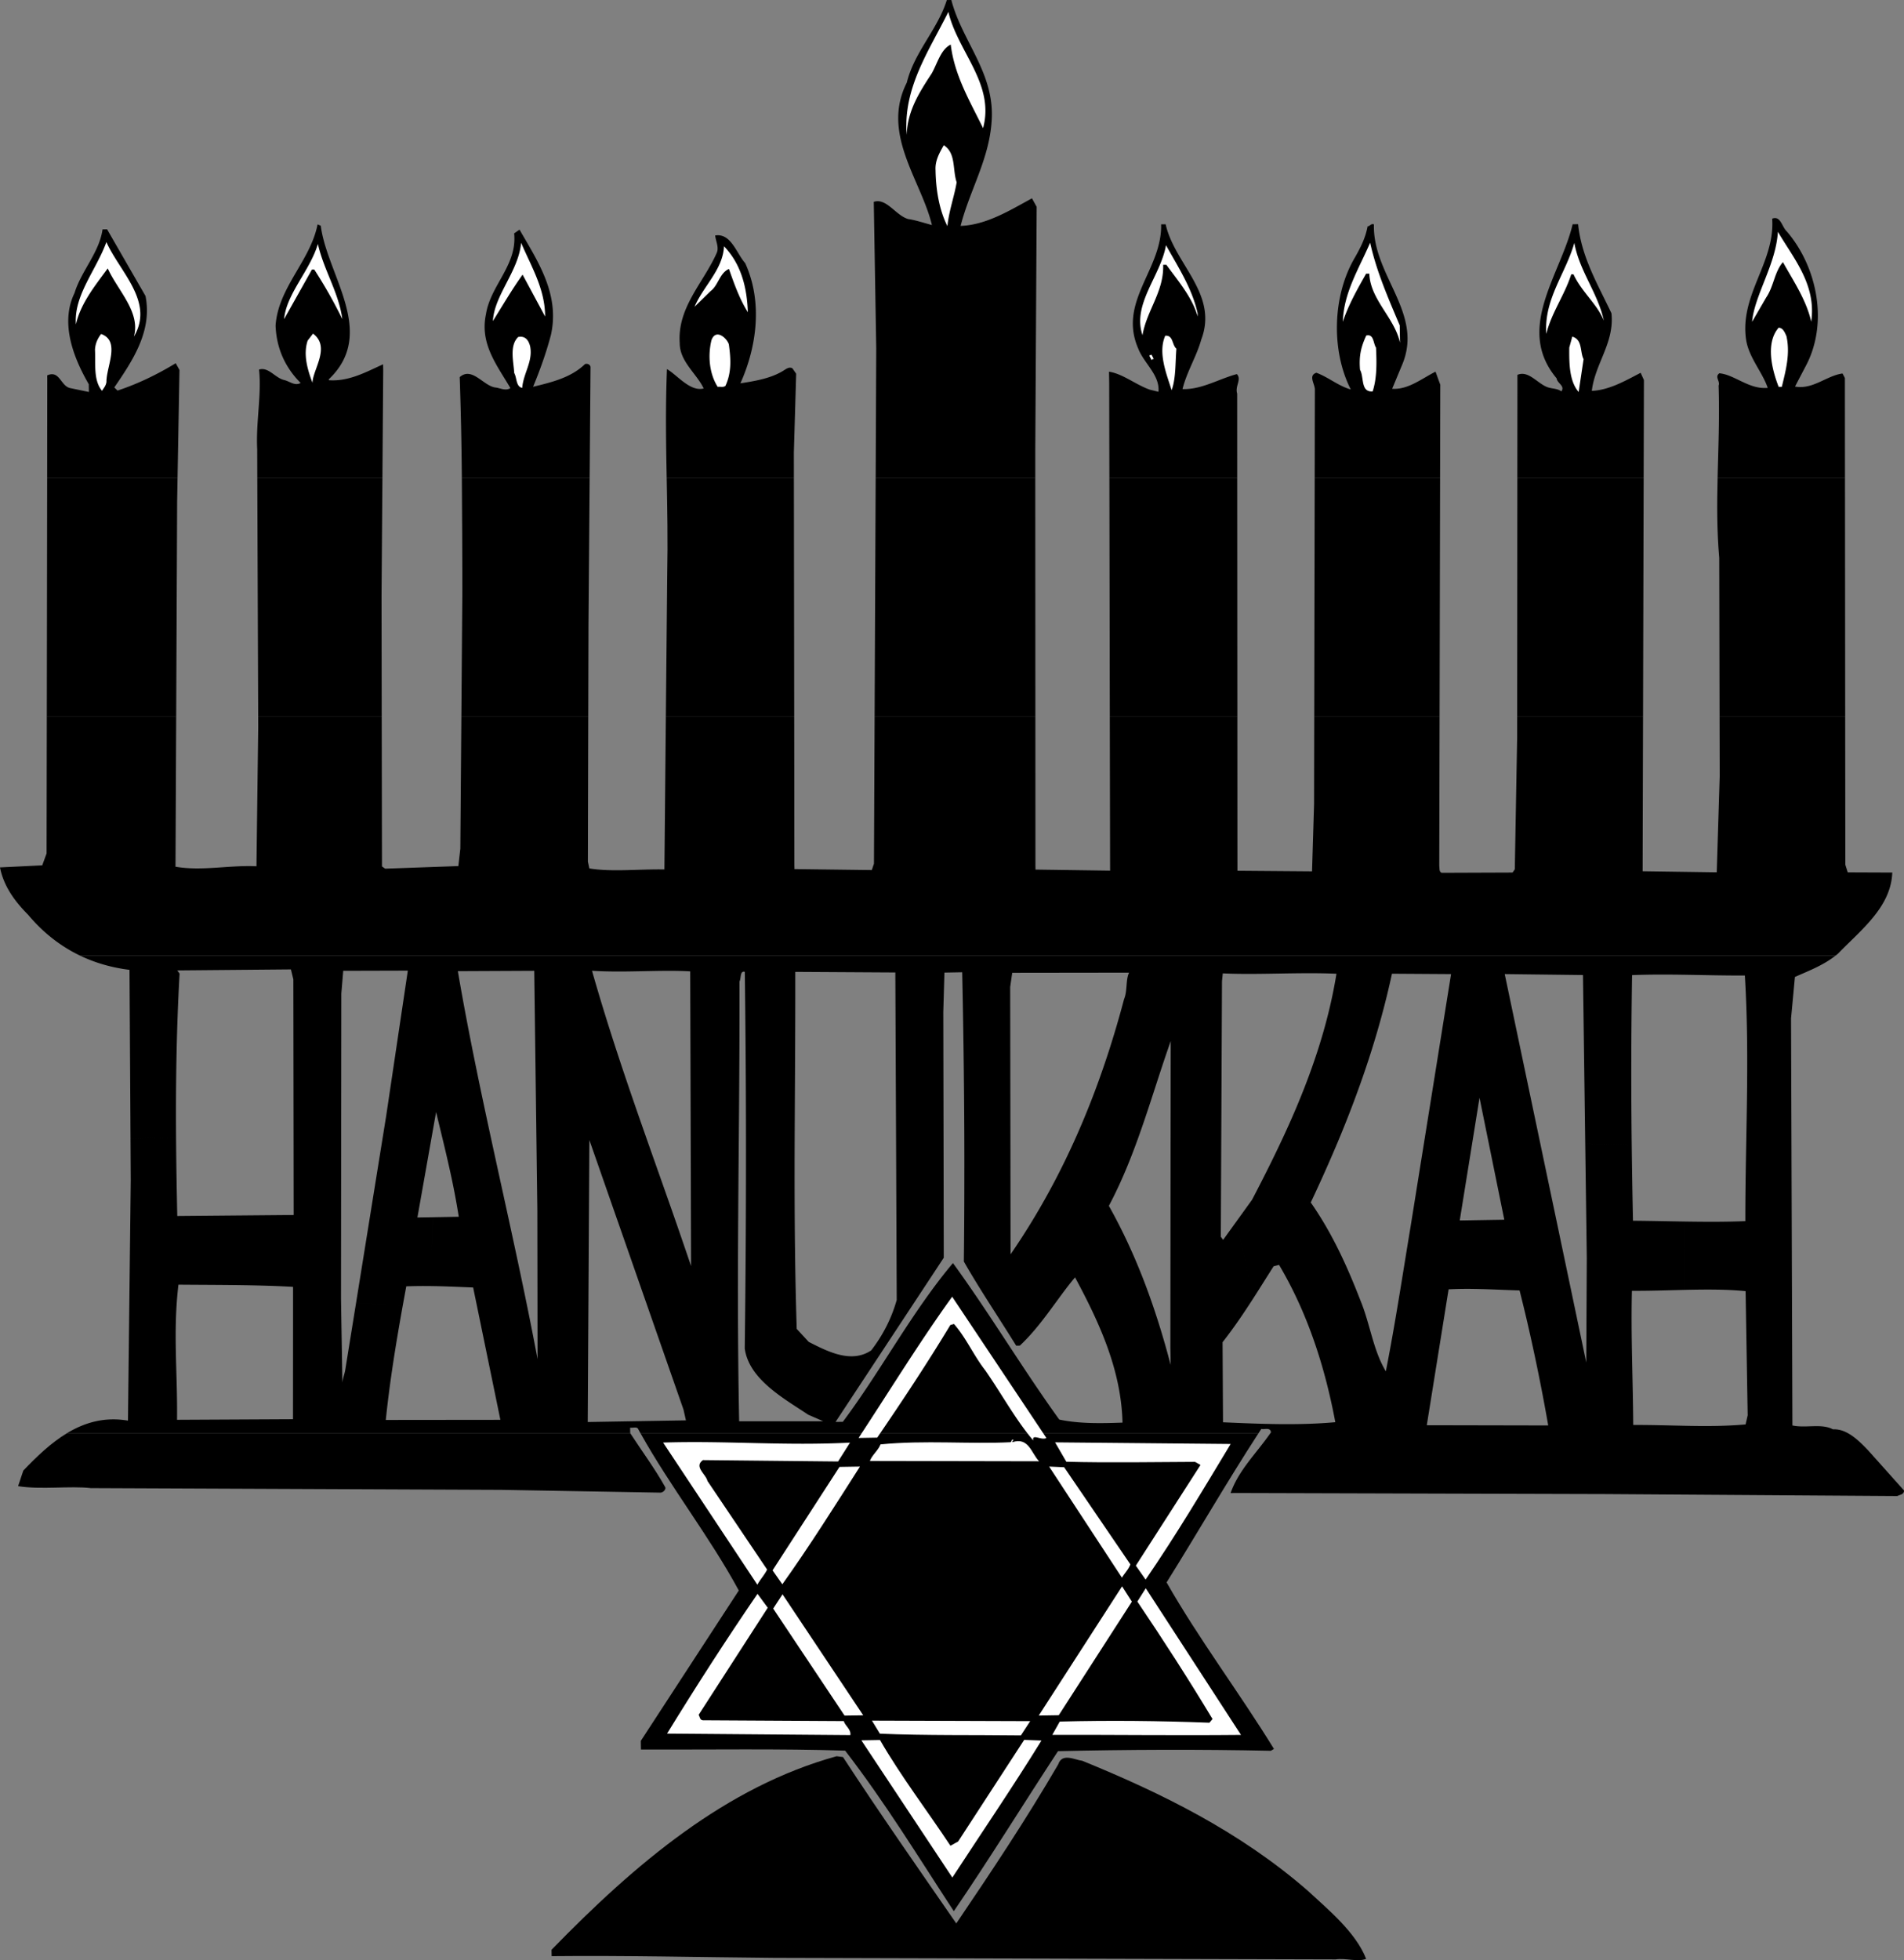 <svg xmlns="http://www.w3.org/2000/svg" width="251.254" height="258.612"><rect width="100%" height="100%" fill="#808080" stroke="none"/><path d="M6.223 63.04c.007-7.665.015-13.095.015-13.095l-.008-.418c1.672-.75 1.766 1.47 3.09 1.688l2.41.5-.015-1.02c-1.918-3.328-3.856-7.976-1.883-12.03.91-2.958 3.27-5.337 3.7-8.403l.597-.012 5.07 8.797c.918 4.605-1.66 8.488-4.117 12.07l.426.414c2.683-.886 5.246-2.129 7.68-3.61l.496.891-.254 14.227H6.223m27.73.001-.012-3.778c-.18-3.598.598-7.211.243-10.504 1.253-.383 2.117 1.105 3.324 1.383.722.168 1.394.816 2.168.386-2.074-2.066-3.2-4.629-3.309-7.566.336-5.047 4.598-8.54 5.54-13.356l.421.172c.828 6.528 7.496 14.157 1.059 20.266l.004.121c2.64.195 4.96-1.105 7.164-2.102l.015.84s-.054 6.957-.105 14.137H33.953m26.992.001a513.608 513.608 0 0 0-.28-13.286c1.597-1.406 3.077 1.09 4.644 1.363.66.047 1.386.516 2.043.086-1.73-2.973-4.059-5.812-3.227-9.73.598-3.848 4.152-6.489 3.723-10.684l.71-.492c2.352 4.101 5.364 8.492 4.137 13.914-.62 2.351-1.425 4.586-2.347 6.82 2.332-.578 4.96-1.164 6.851-2.996.356-.125.723.11.727.41l-.117 14.594H60.945m27.032.001c-.09-4.645-.168-9.247.035-14.345 1.394.817 3.05 3.008 4.844 2.559-.872-1.906-3.18-3.547-3.16-6.008-.321-4.676 3.105-7.914 4.84-11.781.41-.79-.087-1.621-.161-2.399 2.098-.336 2.8 2.352 3.961 3.653 2.309 5.062 1.566 10.957-.633 15.855 1.738-.27 3.832-.605 5.438-1.531.472-.25.945-.738 1.43-.445l.492.71-.305 10.387s.004 1.239.004 3.344H87.977m27.578.001.074-17.087-.324-19.32c1.672-.567 2.914 1.812 4.539 2.265 1.082.16 2.23.563 3.133.79-1.418-5.918-6.743-12.012-3.313-18.79.953-3.976 4.082-7.027 5.277-10.89L125.54 0c1.414 5.496 5.805 9.684 5.313 16.05-.336 4.99-2.91 9.114-4.09 13.755 3.418-.121 6.566-2.094 9.418-3.64l.62 1.128-.183 31.988v3.758h-21.062m30.839.001c-.016-7.403-.024-12.563-.024-12.563l-.023-1.438c1.804.27 3.566 1.738 5.379 2.371l1.144.281c.203-2.226-1.922-3.75-2.676-5.718-2.683-6.196 3.184-10.434 3.028-16.375l.597-.008c1.168 5.261 6.996 9.183 4.696 15.222-.621 2.23-1.907 4.235-2.47 6.524 2.52.078 4.778-1.34 7.169-1.98.672.71-.274 1.566.043 2.577 0 0 .004 4.508.004 11.106h-16.867m27.093.001c.012-6.767.024-11.575.024-11.575.047-.781-.934-1.906.199-2.285 1.57.574 2.91 1.75 4.539 2.203-2.606-5.117-2.43-12.38.547-17.41.758-1.332 1.398-2.606 1.672-4.11.3-.004.472-.43.836-.254-.188 6.723 6.496 11.594 3.789 18.36l-1.383 3.324c2.101.144 3.875-1.324 5.723-2.258l.628 1.73-.027 12.274h-16.547m26.742.001c.008-7.673.012-13.583.012-13.583 1.43-.625 2.598 1.094 3.926 1.613.605.23 1.324.157 1.871.567.527-.727-.559-1.07-.629-1.727-5.512-6.57.55-13.691 2.117-20.32l.723-.012c.43 4.313 2.594 7.938 4.398 11.746.422 3.895-2.171 6.64-2.59 10.246 2.278-.097 4.419-1.332 6.442-2.386l.434.953s-.012 5.312-.036 12.902H200.23m26.426.001c.094-3.938.266-7.915.133-12.169.23-.605-.559-1.133.094-1.621 1.86.148 3.691 1.918 5.91 1.941l.48-.008c-.695-2.09-2.527-4.039-2.867-6.433-.82-5.93 3.852-10.149 3.453-15.903 1.133-.437 1.282 1.122 1.95 1.708 4.043 4.734 5.484 12.152 2.46 17.78L236.871 51c2.352.441 4.176-1.45 6.273-1.723l.31.594s.003 5.445.01 13.168h-16.808m16.836 31.516.02 19.527.316 1.012 5.879.023c-.164 4.563-4.133 7.57-7.14 10.68a7.5 7.5 0 0 1-.34.277H10.555c-2.54-1.219-4.848-3-6.852-5.394-1.828-1.832-3.242-3.848-3.703-6.24l5.574-.273.574-1.57.028-18.043H23.25l-.09 19.797c3.492.601 7.2-.239 10.684-.06l.23-18.304s0-.52-.004-1.433h16.301l.035 19.761.422.293 9.656-.343.262-2.286s.07-8.761.137-17.425h16.742c-.02 8.78-.047 19.125-.047 19.125l.195.898c2.95.488 6.602.07 9.903.133l.191-20.156h16.938c.011 10.632.023 19.57.023 19.57l.012.539 10.203.129.285-.844s.04-8.449.086-19.394h21.215l.008 19.574.008.601 9.844.137s-.016-9.023-.04-20.312h16.833c.004 11.257.011 20.328.011 20.328l9.844.078.27-8.887s.007-4.781.023-11.52h16.539l-.043 19.704c.066.36-.05.718.312.894l9.364-.035.293-.426.308-17.289s0-1.054.004-2.847h16.61c-.032 11.34-.055 20.394-.055 20.394l9.781.137.39-12.668s-.007-3.403-.019-7.863h16.578"/><path d="M6.176 94.555c.015-10.067.031-22.38.047-31.516H23.43l-.055 3.184-.125 28.332H6.176m27.894 0c-.02-5.243-.086-23.535-.117-31.516h16.512c-.059 7.656-.117 15.57-.117 15.57l.023 15.946h-16.3m26.812 0c.066-8.47.129-16.844.129-16.844-.02-4.91-.02-9.774-.067-14.672H77.81c-.075 9.23-.153 19.434-.153 19.434l-.031 12.082H60.883m26.984 0c.09-9.48.18-18.735.18-18.735.094-4.539.008-8.675-.07-12.78h16.785l.043 31.515H87.867m27.547 0c.043-9.938.098-21.93.14-31.516h21.063c0 6.434.008 19.984.012 31.516h-21.215m31.036 0c-.016-10.332-.04-22.563-.055-31.516h16.867c.008 8.703.011 21.055.02 31.516h-16.833m26.981 0c.015-9.266.043-22.235.058-31.516h16.547c-.02 8.93-.047 21.219-.066 31.516h-16.54m26.778 0 .023-31.516h16.668c-.023 9.004-.054 21.207-.082 31.516h-16.609m26.707 0c-.016-8.528-.043-20.942-.043-20.942-.316-3.61-.297-7.078-.215-10.574h16.809c.008 9.078.02 21.309.027 31.516h-16.578m-143.73 94.558c1.535 2.364 3.246 4.664 4.597 7.09.125.238-.168.66-.586.727l-21.011-.368-54.192-.23c-2.765-.316-6.597.23-9.605-.258l.687-2.054c1.785-1.875 3.653-3.649 5.719-4.907h74.39"/><path d="M166.059 189.113c-4.18 6.434-8.032 13.133-12.114 19.66 4.266 7.493 9.602 14.543 14.168 21.97l-.414.245c-9.426-.203-19.148-.16-28.086.051-4.62 7.04-9.062 14.254-13.746 21.113-4.742-7.242-9-14.25-14.34-21.183-8.343-.278-17.945-.121-26.945-.149l-.02-1.14 12.93-19.84c-3.844-7.098-8.98-13.61-12.96-20.727h81.527"/><path d="M243.902 189.113c.961.543 1.836 1.414 2.645 2.266l4.707 5.262c.012.543-.531.55-.887.738l-38.41-.258-48.852-.14-.718.011c1.07-3.031 3.375-5.207 5.234-7.879h76.281m-235.109 0c2.371-1.441 5.008-2.21 8.094-1.683l.367-31.692-.031-5.55 6.011-.125c.024 3.421.082 6.867.16 10.37l9.114-.081.754 9.23c-3.266-.066-6.614-.062-9.715-.09-.738 6.196-.11 11.524-.184 17.828l15.301-.078.008-13.43 6.363-.246.16 9.547c-.136-.957.274-1.683.38-2.464l1.405-8.715 6.16.36c-.874 4.874-1.706 9.94-2.23 15.046l15.121-.016-3.594-17.46c-2.003-.083-3.832-.169-5.68-.188l.376-9.086 3.406-.059a95.62 95.62 0 0 0-.809-4.437l5.75-2.777c1.903 8.718 3.844 17.406 5.457 26.003l-.019-14.382h6.77l-.13 22.675 12.958-.218-.325-1.434-8.628-24.707 6.007-4.668a757.81 757.81 0 0 1 3.625 10.453l-.054-18.726 6.37-.25c-.105 13.054-.245 25.628.028 39.453l11.102-.004-1.997-.868c-3.035-2.05-7.816-4.609-8.367-8.742.125-9.68.18-19.699.16-29.715l6.438-.25c-.043 9.047-.035 18.028.262 27.391l1.586 1.715c2.421 1.219 5.57 2.906 8.242 1.121 1.586-2.066 2.687-4.246 3.367-6.656l-.07-16.945h6.257l.02 11.378-14.277 21.66.96-.015c5.047-6.742 9.06-14.434 14.532-20.945 4.914 6.757 9.113 13.828 14.027 20.648 2.59.555 5.469.508 8.348.402-.176-7.02-3.102-13.273-6.262-19.16-2.238 2.617-4.394 6.313-7.289 9.004l-.48.008c-2.282-3.683-4.805-7.422-6.907-11.105.047-4.145.07-8.266.067-12.375l6.082.125.015 11.304c4.36-6.332 7.801-13.03 10.536-20.004l7.015 2.625c-1.281 3.75-2.7 7.446-4.578 10.981 3.711 6.602 6.23 13.64 8.156 20.988l-.039-2.281.027-27.738 6.688.125-.059 12.98.305.414 1.711-2.37 2.297 10.042c-1.274 1.98-2.594 3.938-4.082 5.832l.058 10.563c4.864.218 10.028.43 14.82-.012-1.382-7.356-3.66-14.398-7.425-20.758l-.719.192c-.89 1.398-1.762 2.796-2.652 4.183l-2.297-10.043 2.102-2.914c1.703-3.258 3.351-6.543 4.851-9.887l6.453 2.286a200.01 200.01 0 0 1-3.554 7.953c2.824 4.035 4.82 8.441 6.574 12.972 1.254 3.04 1.672 6.575 3.336 9.305 1.273-6.504 2.191-12.637 3.281-19.2l1.367-8.534 6.27.586-1.168 7.242 2-.035.004 9.07a49.257 49.257 0 0 0-3.473.05l-2.879 17.93 16.024.032a255.916 255.916 0 0 0-2.766-13.637l6.117-2.621 1.668 7.953.07-13.8-.203-15.024 6.133.129c.04 3.316.094 6.64.168 9.988 2.262.02 4.52.07 6.77.105l.12 9.016c-2.343.055-4.718.14-7.034.125-.141 6.004.136 11.64.175 17.7 5.102-.028 9.848.374 14.825-.071l.277-1.203-.274-16.38c-2.503-.25-5.21-.23-7.968-.171l-.121-9.016c2.707.043 5.398.059 8.054-.05-.008-11.165.602-21.317-.062-32.407-4.98.024-10.028-.25-14.883-.05a794.931 794.931 0 0 0-.047 22.414l-6.133-.13-.3-22.296-10.325-.125 9.09 43.293-6.117 2.62a241.43 241.43 0 0 0-1.016-4.179c-1.879-.047-3.86-.164-5.89-.195l-.004-9.07 3.879-.063-3.27-16.09-1.441 8.945-6.27-.585 3.957-24.676-7.8-.051c-1.665 7.719-4.16 15.066-7.16 22.23l-6.454-2.285c2.844-6.355 5.152-12.926 6.29-19.941-4.923-.219-10.438.172-15-.05l-.106 1.023-.094 20.746-6.688-.125.016-12.707c-1.258 3.562-2.36 7.183-3.582 10.757l-7.016-2.625c1.75-4.453 3.211-9.02 4.442-13.671.46-1.086.199-2.583.664-3.493l-15.422.02-.27 1.863.036 23.98-6.082-.124c0-8.57-.102-17.114-.286-25.79l-2.343.044-.153 5.222.043 21.024h-6.257l-.114-26.262-13.203-.078c.012 6.715-.039 13.23-.07 19.715l-6.438.25a1868.1 1868.1 0 0 0-.152-19.973c-.664-.168-.465.848-.7 1.273.013 6.41-.026 12.543-.073 18.575l-6.371.25-.06-20.157c-3.843-.234-8.694.207-12.96-.082 2.797 9.828 6.129 19.102 9.45 28.512l-6.009 4.668-3.789-10.852-.086 14.536h-6.77l-.007-5.18-.41-31.676-10.082.047c1.433 8.39 3.23 16.805 5.062 25.188l-5.75 2.777c-.656-3.164-1.433-6.27-2.183-9.375l-2.465 13.906 2.05-.035-.374 9.086a65.387 65.387 0 0 0-3.145.035c-.156.856-.316 1.715-.472 2.582l-6.16-.36 3.976-24.683 2.86-19.191-8.524.023-.25 3.004L45 171.293l.035 2.274-6.363.246v-4.032c-1.738-.101-3.559-.16-5.41-.199l-.754-9.23 6.246-.055-.043-31.082-.32-1.317-15 .133.308.414c-.41 7.262-.515 14.38-.465 21.617l-6.011.125-.133-22.23c-2.305-.285-4.496-.902-6.535-1.883h231.672c-1.641 1.293-3.532 2.004-5.368 2.82l-.511 5.47.18 53.702c1.75.391 3.835-.3 5.35.512.72-.035 1.392.176 2.024.535h-76.28c.03-.043.062-.086.093-.133-.074-.718-.848-.343-1.27-.457l-.386.59H84.53c-.12-.215-.238-.433-.36-.652-.241-.238-.66-.047-1.019-.102l.012.72c.008.01.012.023.02.034H8.793"/><path fill="#fff" d="M129.727 16.91c-1.743-3.57-3.778-6.957-4.266-11.027-1.313.62-1.762 2.488-2.52 3.82-1.636 2.488-3.214 4.977-3.285 8.098-.52-6.172 2.938-11.09 5.492-16.235 1.227 5.262 6.16 9.5 4.579 15.344m-3.485 7.14c-.324 1.927-1.015 3.74-1.222 5.782-1.055-2.082-1.52-4.715-1.563-7.355-.082-1.258.5-2.29 1.086-3.317 1.637 1.05 1.133 3.219 1.7 4.89M17.668 44.414c.906-3.258-2.14-6.086-3.45-9.004-1.644 2.246-3.585 4.621-4.198 7.39-.305-3.835 2.699-7.187 4.02-10.866 1.745 3.93 6.37 7.87 3.628 12.48m27.504-2.32a62.885 62.885 0 0 0-3.707-6.54l-.3.005-3.673 6.543c.305-3.368 3.434-6.418 4.457-9.918.778 3.468 2.746 6.375 3.223 9.91m26.762-.332-2.973-5.528c-1.352 1.883-2.633 4.063-3.918 6.125.18-3.425 3.371-6.539 3.727-10.324 1.312 3.098 3.16 6.067 3.164 9.727m26.754-.567c-1.11-1.78-1.805-3.75-2.497-5.718-1.25.562-1.406 2.183-2.414 2.921l-2.125 2.075c1.157-2.72 3.758-4.922 3.887-7.985 2.262 2.36 3.031 5.41 3.149 8.707m140.324 1.25c-.653-2.87-2.313-5.304-3.735-7.86-1.12 1.278-1.207 3.2-2.203 4.657l-1.867 3.215c.305-3.488 3.172-7.617 3.402-11.879 2.102 3.563 5.098 6.992 4.403 11.867M158.04 41.34l.007.422c-.703-2.508-2.539-4.64-4.137-6.832l-.418.008c.118 3.535-2.18 6.035-2.726 9.285-1.39-4.117 2.39-7.781 3.101-11.875 1.61 2.914 3.457 5.703 4.172 8.992m26.671 1.594.036 2.28c-.715-3.288-3.933-5.694-4.05-9.112l-.423.008c-1.164 2.058-2.332 4.117-3.074 6.351.117-3.902 2.164-7.058 3.606-10.445.843 3.828 2.402 7.344 3.906 10.918m26.934-.629c-.88-2.207-2.946-3.793-4.004-6.114l-.301.004c-.856 2.715-2.613 5.082-3.29 7.856-.316-4.617 2.567-7.965 3.7-12.004.664 3.71 3.113 6.61 3.895 10.258M14.047 50.414c-.11.543-.285.664-.578 1.152-1.164-1.363-.84-3.59-.934-5.445.047-.781.336-1.45.809-2.055 2.594.918.672 4.309.703 6.348m27.187.086c-.629-1.672-1.261-3.7-.632-5.57l.703-.914c2.37 1.761-.04 4.742-.07 6.484m28.722-4.8c.395 1.972-.898 3.554-1.047 5.476-.844-.168-.683-1.309-1.055-1.965-.082-1.496-.66-3.586.52-4.746.96-.2 1.39.457 1.582 1.234m26.223-.261c.27 1.976.36 3.714-.45 5.468-.296.246-.718.07-1.02.137-1.108-1.723-1.327-4.117-.823-6.168.574-1.57 2.035-.273 2.293.563m59.058.57c-.152 1.863-.054 3.902-.629 5.472-.699-2.207-1.824-4.949-.843-7.187 1.082-.078.863 1.184 1.472 1.715m80.504-1.648c.52 2.331-.105 4.562-.61 6.671l-.421.008c-.875-2.265-1.774-5.734-.008-7.8.598-.012.851.703 1.039 1.12m-54.164 1.508c.094 1.98.129 4.02-.441 5.77-1.621.144-1.114-1.903-1.668-2.852-.153-1.86.129-3.004.82-4.515 1.02-.258.918 1.062 1.29 1.597m27.39 1.52-.649 4.332c-1.222-1.418-1.261-3.7-1.238-5.86l.395-1.445c1.386.395.996 2.023 1.492 2.973m-56.711-.008c-.121-.059-.238.062-.297.125l-.309-.594.297-.125.309.594m-14.176 142.34c-.652.37-1.93-.63-1.734.328-2.328-2.723-4.184-6.172-6.336-9.254-1.535-1.957-2.473-4.219-4.125-6.113l-.477.129c-3.035 5.03-6.37 10.066-9.652 14.863l-2.461.043c4.039-6.129 8.012-12.617 12.351-18.633l12.434 18.637m-25.914.613-1.578 2.488-17.824-.183c-1.246.863.39 1.855.586 2.75l7.875 11.691c-.348.727-.938 1.336-1.286 2.004l-12.437-18.758c8.516-.262 16.09.453 24.664.008"/><path fill="#fff" d="M133.766 189.969c-.059.062-.18.125-.176.304 2.148-.695 2.484 1.399 3.523 2.52l-22.324-.043c.285-.785 1.117-1.402 1.402-2.184 5.754-.578 11.883-.02 17.16-.289.235-.125.051-.422.415-.308m28.632.543c-3.62 6-7.18 12-11.222 17.89l-1.29-1.84 8.536-13.285-.727-.406c-4.918.02-11.515.133-16.98-.016l-1.485-2.558 23.168.215m-48.918 2.98c-3.332 5.215-6.605 10.43-10.242 15.531l-1.289-1.84 8.832-13.648c.719-.012 1.801-.031 2.7-.043m35.683 12.903c-.23.664-.762 1.152-1.113 1.757l-9.606-14.66 1.98.086 8.74 12.817m-9.45 19.902-2.64.043 10.995-17.047 1.293 2.02-9.648 14.984m-47.527-.043c.183.234.128.656.55.71l18.606.106c.191.657.976 1.067.87 1.848l-24.187-.195c3.797-6.184 7.774-12.371 11.934-18.442l1.351 1.836-9.124 14.137m19.262.094-9.419-14.121 1.23-1.883 10.65 15.965-2.462.039m52.313 2.547c-8.82.085-16.203-.028-24.903-.004l.989-1.758c6.66-.172 13.082-.098 19.746.152l.41-.488c-3.145-5.227-6.473-10.395-9.918-15.496l1.11-1.758 12.566 19.351m-29.043.066c-6.242-.077-12.48.028-18.606-.226l-1.05-1.726 20.882.07-1.226 1.883m-18.594.609c2.781 4.817 6.277 9.38 9.297 13.95l1.012-.56 8.714-13.405 2.282.082c-3.739 6.062-7.836 12.07-11.758 18.078l-12.004-18.102 2.457-.043"/><path d="M111.242 231.816c4.805 7.36 9.906 14.653 14.95 21.95 4.687-6.918 9.253-13.778 13.453-20.989.511-1.566 2.21-.574 3.171-.472 10.454 4.265 20.739 9.316 29.692 17.086 2.742 2.535 6.394 5.53 7.77 9.05-1.192.442-2.641-.136-4.016.067l-74.059-.2c-9.601-.078-19.687-.328-29.406-.226l-.016-.84c11.094-11.406 23.043-21.508 37.621-25.535l.84.11"/></svg>
